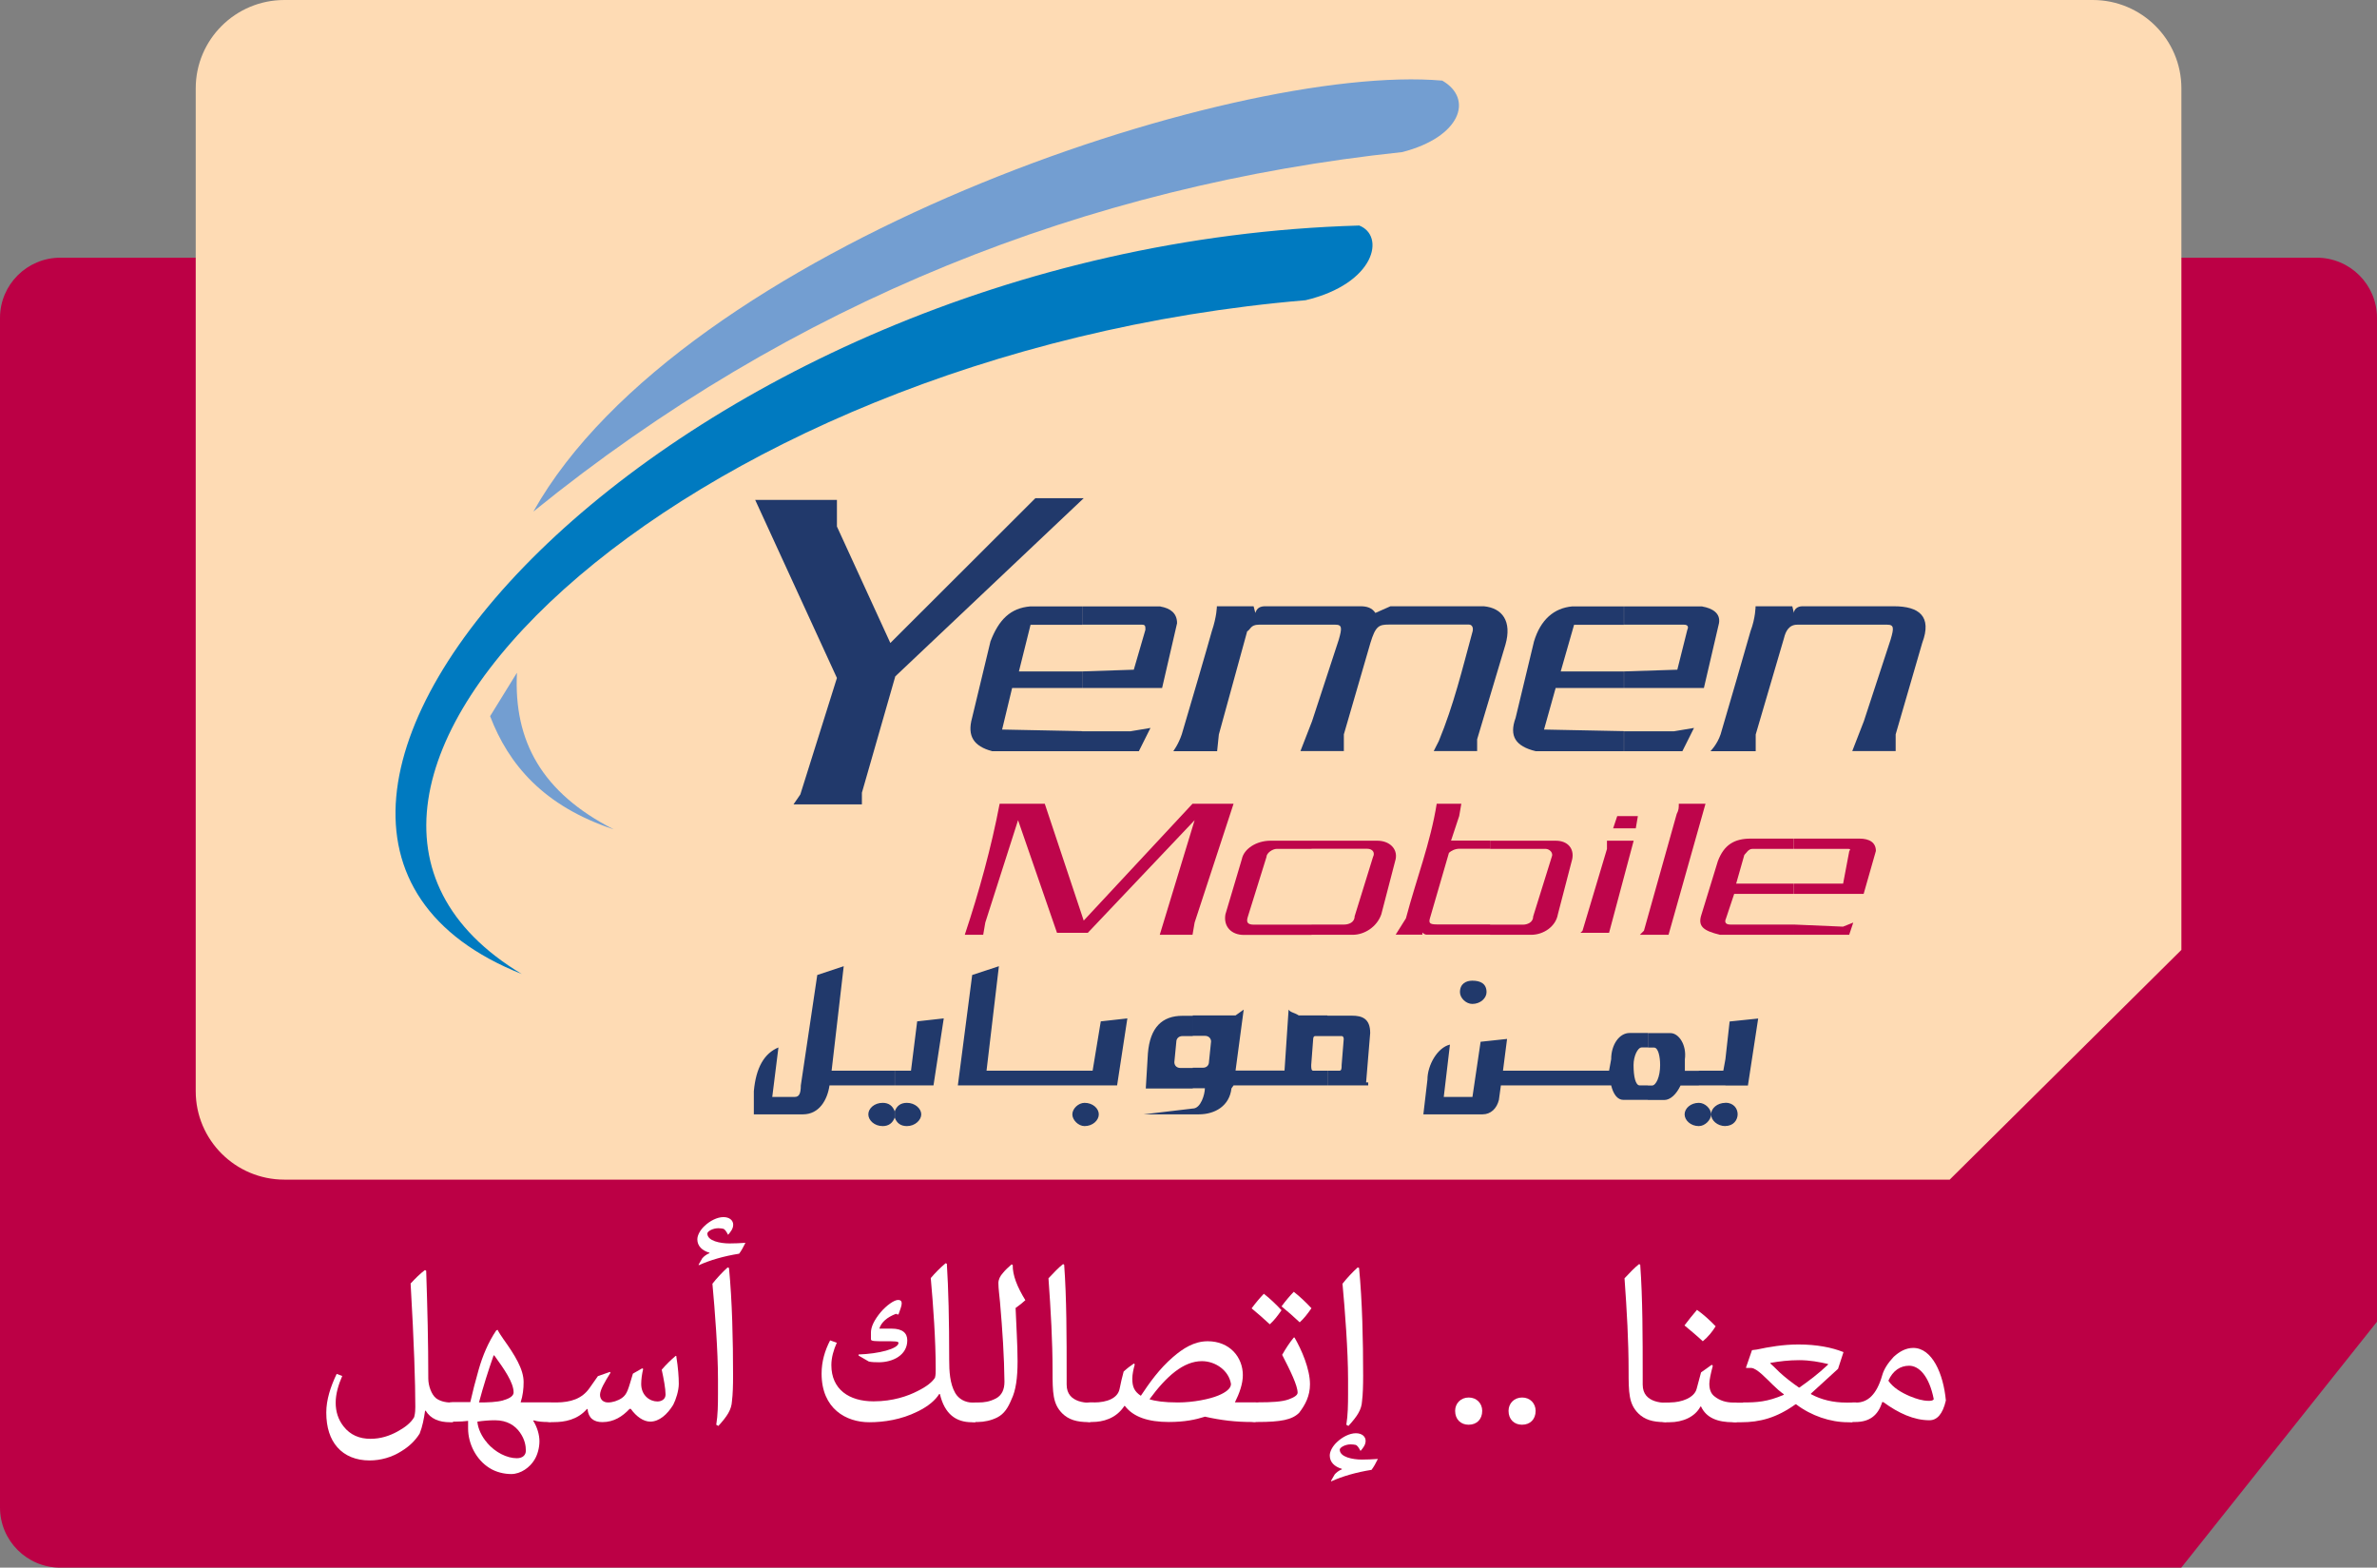 <?xml version="1.0" encoding="UTF-8"?>
<svg id="Layer_2" data-name="Layer 2" xmlns="http://www.w3.org/2000/svg" viewBox="0 0 192.25 126.78">
  <rect x="0" y="0" width="192.25" height="126.78" fill="#808080" stroke="none"/>
  <defs>
    <style>
      .cls-1 {
        fill: #fff;
      }

      .cls-2 {
        fill: #739ed1;
      }

      .cls-2, .cls-3, .cls-4, .cls-5, .cls-6, .cls-7 {
        fill-rule: evenodd;
      }

      .cls-3 {
        fill: #21396c;
      }

      .cls-8 {
        fill: #fedbb4;
      }

      .cls-4 {
        fill: #bc0045;
      }

      .cls-5 {
        fill: #be054b;
      }

      .cls-6 {
        fill: #21396b;
      }

      .cls-7 {
        fill: #007ac0;
      }
    </style>
  </defs>
  <g id="Layer_1-2" data-name="Layer 1">
    <g>
      <path class="cls-4" d="m176.42,126.78H4.88c-2.7,0-4.88-2.18-4.88-4.87V25.71c0-2.69,2.19-4.87,4.88-4.87h182.49c2.7,0,4.88,2.18,4.88,4.87v81.18l-15.83,19.89Z"/>
      <path class="cls-1" d="m34.47,102.77c.1,3.06.17,5.75.17,8.72,0,.58.26,1.3.63,1.59.28.21.68.34,1.23.35h.14v1.59h-.24c-.9,0-1.57-.28-1.97-.93h-.05c-.09.63-.21,1.28-.44,1.85-.39.62-.89,1.06-1.44,1.4-.8.52-1.72.77-2.61.77-1.09,0-2-.37-2.61-1.07-.58-.66-.89-1.6-.89-2.8,0-1.04.34-2.08.84-3.13l.45.17c-.31.71-.53,1.44-.53,2.16s.2,1.36.64,1.92c.54.69,1.28,1,2.17,1,.84,0,1.54-.24,2.17-.58.61-.33,1.12-.72,1.37-1.18.02-.14.09-.26.09-.82,0-1.94-.1-5.15-.38-9.98.38-.41.75-.78,1.16-1.09l.1.06h0Z"/>
      <path class="cls-1" d="m40.71,113.24c.6-.16.83-.4.83-.63,0-.8-.75-1.87-1.56-2.99h-.06c-.43,1.23-.83,2.49-1.18,3.8.73,0,1.41-.02,1.97-.17Zm-1.31,3.45c.66.77,1.6,1.24,2.4,1.24.48,0,.73-.26.73-.61s-.06-.89-.49-1.49c-.39-.54-1.01-.97-2.01-.97-.48,0-.94.04-1.42.11.04.56.36,1.23.79,1.71h0Zm-1.37-3.27c.2-.87.42-1.74.68-2.64.33-1.16.79-2.24,1.43-3.19l.11-.04c.11.24.29.48.46.74.93,1.3,1.64,2.44,1.64,3.48,0,.54-.06,1.09-.24,1.64h2.45v1.59h-.33c-.23,0-.73-.02-1.05-.13l-.06.02c.34.54.51,1.16.51,1.67s-.15,1.09-.4,1.49c-.36.61-1.1,1.16-1.88,1.16-.57,0-1.24-.15-1.78-.5-1.05-.66-1.71-1.94-1.71-3.19v-.61c-.29.04-.66.06-.99.06h-.24c-.69,0-.88-.5-.88-.83,0-.3.2-.75.88-.75h1.4Z"/>
      <path class="cls-1" d="m54.7,109.7c.15.93.2,1.68.2,2.21,0,.56-.23,1.27-.45,1.7-.48.78-1.13,1.36-1.86,1.36-.54,0-1.12-.4-1.57-1.03h-.1c-.57.61-1.27,1.07-2.2,1.07-.69,0-1.13-.32-1.2-1.06h-.05c-.76.88-1.82,1.06-2.67,1.06h-.21c-.69,0-.88-.5-.88-.83,0-.3.2-.76.88-.76h.43c1.14-.01,2.05-.3,2.65-1.15l.69-.98.97-.34.05.06c-.5.8-.85,1.41-.85,1.79s.26.62.65.62c.36,0,.78-.13,1.12-.36.44-.32.5-.68.89-1.97l.75-.43.08.05c-.1.4-.16.87-.16,1.21,0,.94.7,1.42,1.31,1.42.35,0,.66-.19.66-.56,0-.48-.15-1.28-.31-2.01.35-.41.73-.78,1.13-1.12l.08.04h0Z"/>
      <path class="cls-1" d="m57.93,115.22c.13-.78.14-1.66.14-2.48v-1.21c0-2.27-.25-5.57-.45-7.71.35-.45.84-.97,1.23-1.32l.11.04c.26,2.7.33,5.84.33,8.73,0,.75-.02,1.5-.09,2.05-.04.68-.37,1.2-1.1,2l-.16-.09h0Zm2.34-14.67c-.15.31-.31.6-.49.84-1.26.2-2.35.52-3.26.93l-.02-.04.3-.52c.11-.14.37-.34.58-.41v-.04c-.59-.17-.98-.54-.98-1.08,0-.34.24-.77.59-1.09.42-.4,1.01-.71,1.52-.71s.79.28.79.61-.2.57-.4.81h-.02c-.14-.27-.26-.45-.4-.48-.09-.02-.24-.04-.39-.04-.44,0-.88.25-.88.43,0,.6,1.05.8,1.79.8.43,0,.85-.02,1.28-.05v.04h0Z"/>
      <path class="cls-1" d="m72.6,106.31l-.13-.06c-.73.28-1.19.68-1.35,1.2h.99c.89,0,1.27.36,1.27.95,0,1.21-1.19,1.77-2.3,1.77-.33,0-.58-.01-.81-.06l-.83-.48v-.09c1.61-.05,3.23-.46,3.23-.94,0-.13-.29-.13-1.13-.13-.78,0-1.1,0-1.1-.16v-.48c-.02-.52.28-1.09.79-1.71.48-.56,1.09-.99,1.41-.99.2,0,.29.1.29.28,0,.21-.14.54-.26.89h-.05Zm3.98-4.13c.13,2.11.19,4.5.19,7.8,0,.89.05,1.92.49,2.68.28.48.81.77,1.39.77h.24v1.59h-.29c-1.28,0-2.2-.66-2.58-2.28h-.06c-.3.48-.85.98-1.76,1.42-1.31.65-2.7.86-3.9.86-1.85,0-3.85-1.08-3.85-3.93,0-.97.26-1.86.69-2.69l.54.19c-.26.58-.44,1.2-.44,1.81,0,1.96,1.43,2.93,3.41,2.93,1.58,0,2.78-.43,3.56-.83.73-.36,1.19-.73,1.41-1.08.06-.22.06-.46.06-.68,0-2.37-.2-5.15-.4-7.38.35-.41.75-.82,1.2-1.2l.09.04h0Z"/>
      <path class="cls-1" d="m79.17,113.42c.4,0,.87-.05,1.41-.34.44-.25.66-.69.66-1.34-.02-1.99-.16-4.15-.36-6.43-.05-.57-.13-1.09-.13-1.55,0-.27.13-.56.38-.83.17-.21.42-.45.69-.68l.09.06c-.02.81.36,1.77,1.02,2.84-.23.21-.49.42-.79.63.05,1.42.16,2.93.16,4.3s-.14,2.37-.5,3.11c-.26.63-.57,1.15-1.14,1.44-.49.25-1.08.37-1.57.37h-.19c-.69,0-.88-.5-.88-.83,0-.3.2-.75.88-.75h.28,0Z"/>
      <path class="cls-1" d="m88.2,115.01h-.14c-.99,0-1.63-.2-2.15-.71-.76-.77-.78-1.65-.78-3.47,0-2.35-.14-4.82-.33-7.45.43-.46.82-.87,1.18-1.15l.09.05c.2,2.72.2,5.93.2,8.98v.71c0,.8.45,1.15.94,1.33.31.11.64.14.8.14h.17v1.59h0Z"/>
      <path class="cls-1" d="m95.27,113.42c1.27,0,2.59-.28,3.26-.56.61-.25,1.03-.57,1.03-.93-.16-1.07-1.23-1.85-2.35-1.85-1.48,0-2.86,1.2-4.24,3.08.45.15,1.18.26,2.3.26Zm-6.79,0c1.07,0,1.92-.35,2.07-1.09.1-.48.2-.95.33-1.41.28-.26.55-.46.83-.65l.07.07c-.11.4-.2.8-.2,1.16,0,.65.16,1.03.69,1.38.72-1.08,1.49-2.17,2.6-3.13.8-.69,1.7-1.28,2.81-1.28,1.78,0,2.84,1.29,2.84,2.74,0,.71-.28,1.48-.64,2.2h1.67v1.59h-.33c-1.26,0-2.43-.13-3.76-.43-.76.24-1.63.43-2.93.43-1.63,0-2.86-.39-3.55-1.3h-.04c-.68,1.04-1.76,1.3-2.6,1.3h-.15c-.69,0-.88-.5-.88-.83,0-.3.2-.76.88-.76h.28Z"/>
      <path class="cls-1" d="m105.12,106.94c-.51-.48-.97-.88-1.47-1.29.33-.45.68-.86.99-1.18.51.4.94.81,1.43,1.33-.35.5-.6.82-.95,1.14h0Zm-2.42.16c-.52-.48-.97-.88-1.47-1.29.33-.45.68-.86.99-1.18.51.4.94.81,1.43,1.33-.35.5-.6.82-.95,1.14h0Zm-.94,6.31c1.07,0,1.92-.04,2.47-.24.44-.16.72-.34.72-.54,0-.58-.6-1.8-1.25-3.06.3-.53.61-1,.94-1.4h.06c.58,1,1.25,2.55,1.25,3.78,0,.93-.37,1.65-.88,2.31-.57.56-1.46.74-3.38.74h-.15c-.69,0-.88-.5-.88-.83,0-.3.2-.75.88-.75h.22Z"/>
      <path class="cls-1" d="m108.89,115.22c.13-.78.14-1.66.14-2.48v-1.21c0-2.27-.25-5.57-.45-7.71.35-.45.84-.97,1.23-1.32l.11.04c.26,2.7.33,5.84.33,8.73,0,.75-.02,1.5-.09,2.05-.04.68-.37,1.2-1.1,2l-.16-.09h0Zm2.53,2.81c-.15.31-.31.6-.49.84-1.25.2-2.35.52-3.26.93l-.02-.04.3-.52c.11-.14.36-.33.58-.41v-.04c-.59-.17-.98-.54-.98-1.08,0-.34.24-.77.59-1.09.42-.4,1.01-.71,1.52-.71s.79.28.79.61-.2.57-.4.81h-.02c-.14-.27-.26-.45-.4-.48-.09-.02-.24-.04-.39-.04-.44,0-.88.25-.88.43,0,.6,1.05.8,1.79.8.43,0,.85-.02,1.28-.05v.04h0Z"/>
      <path class="cls-1" d="m118.77,115.22c-.61,0-1.08-.42-1.08-1.12,0-.61.46-1.08,1.1-1.08s1.09.47,1.09,1.08c0,.69-.45,1.12-1.09,1.12h-.02Z"/>
      <path class="cls-1" d="m123.09,115.22c-.61,0-1.08-.42-1.08-1.12,0-.61.46-1.08,1.1-1.08s1.09.47,1.09,1.08c0,.69-.45,1.12-1.09,1.12h-.02Z"/>
      <path class="cls-1" d="m134.79,115.01h-.14c-.99,0-1.63-.2-2.15-.71-.76-.77-.78-1.65-.78-3.47,0-2.35-.14-4.82-.33-7.45.43-.46.82-.87,1.18-1.15l.09.05c.2,2.72.2,5.93.2,8.98v.71c0,.8.45,1.15.94,1.33.31.11.64.14.8.14h.17v1.59h0Z"/>
      <path class="cls-1" d="m137.25,105.93c.52.37,1.02.82,1.51,1.33-.28.45-.61.86-1.04,1.21-.49-.46-.98-.86-1.48-1.28.34-.45.68-.88,1.02-1.27h0Zm-2.19,7.49c.97,0,1.97-.39,2.16-1.09l.36-1.34.87-.62.08.09c-.17.63-.28,1.17-.28,1.44,0,.43.11.8.42,1.03.4.32.89.5,1.56.5h.23v1.59h-.29c-1.23,0-2.16-.34-2.59-1.27h-.05c-.43.83-1.42,1.27-2.5,1.27h-.24c-.69,0-.88-.5-.88-.83,0-.3.2-.76.88-.76h.28,0Z"/>
      <path class="cls-1" d="m145.54,112.21c.74-.52,1.51-1.09,2.31-1.85v-.05c-.69-.16-1.46-.31-2.34-.31-.81,0-1.58.09-2.32.22v.05c.23.2.48.46.74.71.42.39.97.82,1.56,1.23h.05Zm-4.56,1.21c1.08,0,1.96-.04,3.29-.62v-.05c-.58-.39-1.17-1.07-1.76-1.6-.31-.28-.65-.52-.87-.52h-.39l-.04-.02.49-1.42.39-.05c.98-.21,2.14-.41,3.37-.41,1.46,0,2.71.24,3.64.62l-.44,1.35-2.19,2v.05c.84.45,1.79.68,2.86.68h.5v1.59h-.38c-1.41,0-2.96-.52-4.18-1.45h-.05c-1.54,1.1-2.89,1.45-4.39,1.45h-.39c-.69,0-.88-.5-.88-.83,0-.3.2-.75.88-.75h.53Z"/>
      <path class="cls-1" d="m154.51,112.93c.48.2.99.36,1.49.36.19,0,.35-.02.4-.14-.37-1.87-1.19-2.7-1.99-2.7-.72,0-1.32.4-1.68,1.21.38.56,1.02.95,1.77,1.27Zm-4.39.5c.93,0,1.66-.63,2.11-2.2.14-.5.46-1,.93-1.5.46-.42.98-.72,1.58-.72,1.53,0,2.44,2.08,2.64,4.25-.26,1.13-.73,1.6-1.33,1.6-1.24,0-2.49-.56-3.73-1.47h-.09c-.33,1.09-1.04,1.61-2.17,1.61h-.21c-.69,0-.88-.5-.88-.83,0-.3.2-.75.88-.75h.28Z"/>
      <path class="cls-8" d="m157.7,95.4H23c-3.96,0-7.17-3.21-7.17-7.15V7.15c0-3.95,3.21-7.15,7.17-7.15h146.26c3.96,0,7.17,3.2,7.17,7.15v69.67l-18.73,18.57h0Z"/>
      <path class="cls-2" d="m116.65,6.52c-17-1.48-61.5,13.46-73.51,34.85,20.91-16.96,44.78-26.37,70.27-29.07,4.72-1.21,5.8-4.3,3.24-5.78Z"/>
      <path class="cls-7" d="m109.9,18.24c-55.97,1.61-98.18,48.43-67.7,60.53-24.41-14.66,12.41-50.18,63.39-54.49,5.66-1.34,6.48-5.24,4.32-6.05Z"/>
      <path class="cls-2" d="m41.8,54.42l-2.16,3.5c1.49,3.9,4.32,7.27,9.99,9.15-5.8-2.96-8.09-7.13-7.82-12.65Z"/>
      <polygon class="cls-6" points="64.18 65.05 64.73 64.25 67.69 54.83 61.08 40.43 67.69 40.43 67.69 42.58 72.01 52 83.74 40.29 87.65 40.29 72.41 54.7 69.71 64.11 69.71 65.05 64.18 65.05"/>
      <path class="cls-6" d="m94.93,60.75h3.51l.14-1.35,2.29-8.34c.27-.14.27-.54.94-.54h6.2c.54,0,.54.27.27,1.21l-2.16,6.59-.94,2.42h3.51v-1.35l2.15-7.4c.41-1.35.68-1.48,1.49-1.48h6.47c.27,0,.41.27.27.67-.81,2.96-1.48,5.79-2.7,8.75l-.41.81h3.51v-.95l2.29-7.66c.54-1.89-.26-2.96-1.75-3.1h-7.55l-1.22.54c-.27-.41-.68-.54-1.21-.54h-7.69c-.41,0-.68.13-.81.54l-.14-.54h-2.97s0,.81-.41,2.02c-.41,1.48-1.75,6.05-2.43,8.34-.27.81-.68,1.35-.68,1.35Z"/>
      <path class="cls-6" d="m87.52,49.04h-4.18c-1.62.13-2.56,1.08-3.23,2.83l-1.49,6.19c-.41,1.48.14,2.29,1.62,2.69h7.28v-1.62l-6.47-.13.81-3.36h5.67v-1.34h-5.12l.94-3.77h4.18v-1.48h0Zm0,11.71h4.59l.94-1.88-1.62.27h-3.91v1.62Zm6.34-11.71h-6.34v1.48h4.85c.27,0,.27.14.27.41l-.94,3.23-4.18.14v1.34h6.47l1.21-5.24c0-.81-.54-1.21-1.35-1.35Z"/>
      <path class="cls-3" d="m131.34,49.04h-4.17c-1.49.13-2.57,1.08-3.1,2.83l-1.49,6.19c-.54,1.48,0,2.29,1.62,2.69h7.15v-1.62l-6.47-.13.94-3.36h5.53v-1.34h-5.12l1.08-3.77h4.04v-1.48Zm0,11.71h4.73l.94-1.88-1.62.27h-4.05v1.62h0Zm6.34-11.71h-6.34v1.48h4.86c.27,0,.4.14.27.41l-.81,3.23-4.32.14v1.34h6.47l1.22-5.24c.14-.81-.54-1.21-1.35-1.35Z"/>
      <path class="cls-3" d="m138.36,60.75h3.64v-1.35l2.29-7.8c.13-.54.4-1.08,1.07-1.08h7.28c.55,0,.55.27.27,1.21l-2.16,6.59-.94,2.42h3.51v-1.35l2.15-7.4c.81-2.15-.26-2.96-2.29-2.96h-7.41c-.41,0-.68.27-.68.54l-.13-.54h-2.97s0,.94-.41,2.02c-.41,1.48-1.75,6.05-2.42,8.34-.27.81-.81,1.35-.81,1.35h0Z"/>
      <path class="cls-5" d="m78.03,75.6c1.16-3.48,2.16-7.12,2.82-10.6h3.65l3.15,9.45,8.8-9.45h3.32l-3.15,9.61-.17.99h-2.65l2.82-9.27-8.64,9.11h-2.49l-3.15-9.11-2.65,8.28-.17.99h-1.49Z"/>
      <path class="cls-5" d="m118.19,65h-1.99c-.5,3.15-1.66,6.13-2.49,9.27l-.83,1.32h2.16v-.17c.17.17.34.17.34.17h5.14v-.83h-4.32c-.66,0-.66-.16-.5-.66l1.49-5.13c.17-.16.5-.33.83-.33h2.49v-.66h-3.15l.66-1.99.17-.99Zm2.33,10.6h3.32c1,0,1.99-.67,2.16-1.66l1.16-4.46c.17-.82-.33-1.49-1.33-1.49h-5.31v.66h4.48c.33,0,.66.33.5.66l-1.5,4.81c0,.5-.5.66-.83.66h-2.65v.83h0Z"/>
      <polygon class="cls-5" points="129.97 67.99 129.97 68.66 127.99 75.28 127.82 75.44 130.14 75.44 132.13 67.99 129.97 67.99 129.97 67.99"/>
      <polygon class="cls-5" points="130.8 66 132.47 66 132.3 66.99 130.47 66.99 130.8 66"/>
      <path class="cls-5" d="m135.78,65c0,.34,0,.5-.17.83l-2.65,9.44-.33.33h2.32l2.99-10.6h-2.16Z"/>
      <path class="cls-5" d="m145.08,67.82h-3.48c-1.33,0-2.16.5-2.66,1.82l-1.32,4.3c-.34.99.16,1.33,1.49,1.66h5.97v-.83h-5.14c-.34,0-.5-.16-.34-.5l.66-1.98h4.81v-.83h-4.65l.66-2.32c.17-.16.33-.49.66-.49h3.32v-.83h0Zm0,7.78h4.48l.33-.99-.83.33-3.98-.17v.83h0Zm5.31-7.78h-5.31v.83h4.32c.17,0,.33,0,.17.17l-.5,2.64h-3.98v.83h5.64l.99-3.47c0-.67-.5-1-1.33-1h0Z"/>
      <path class="cls-5" d="m102.76,67.99h3.32v.66h-2.82c-.33,0-.83.33-.83.66l-1.5,4.81c-.17.5,0,.66.5.66h4.65v.83h-5.48c-1,0-1.66-.67-1.49-1.66l1.33-4.47c.16-.82,1.16-1.49,2.32-1.49h0Zm3.32,0h5.31c1,0,1.66.66,1.49,1.49l-1.16,4.46c-.34.99-1.33,1.66-2.32,1.66h-3.32v-.83h2.65c.33,0,.83-.16.83-.66l1.49-4.81c.17-.32,0-.66-.49-.66h-4.48v-.66h0Z"/>
      <path class="cls-6" d="m72.37,89.9v.46c-.17.47-.5.71-.98.71-.67,0-1.16-.47-1.16-.95s.49-.93,1.16-.93c.49,0,.82.24.98.71Zm-4.13-11.76l-2.14.71-1.33,8.93c0,.7-.16.93-.49.93h-1.82l.5-4c-1.16.48-1.82,1.65-1.99,3.54v1.87h3.97c1.32,0,1.98-1.17,2.15-2.34h5.28v-1.19h-5.11l.98-8.45Zm12.55,0l-2.16.71-1.16,8.93h12.88l.83-5.42-2.15.24-.66,3.99h-8.58l1-8.45h0Zm6.93,11.05c-.5,0-.99.47-.99.93s.49.95.99.95c.66,0,1.15-.47,1.15-.95s-.49-.93-1.15-.93Zm-15.36,1.17v-.46c.16-.47.49-.71.99-.71.66,0,1.16.47,1.16.93s-.5.95-1.16.95c-.5,0-.83-.24-.99-.71Zm24.11-.71v.47h-3.97l3.97-.47Zm0-7.51v1.65h-.83c-.33,0-.5.23-.5.46l-.16,1.65c0,.24.16.47.5.47h.99v1.66h-3.8l.17-2.83c.17-2.12,1.16-3.05,2.8-3.05h.83,0Zm-24.11,5.64h3.14l.83-5.42-2.15.24-.5,3.99h-1.32v1.19Zm35-5.64v1.65h-.99c-.16,0-.16.23-.16.23l-.16,2.11c0,.23,0,.46.16.46h1.16v1.19h-7.6l-.17.24c-.16,1.41-1.32,2.1-2.64,2.1h-.49v-.47c.66,0,.98-1.17.98-1.64h-.98v-1.66h.82c.33,0,.49-.23.49-.47l.17-1.65c0-.23-.17-.46-.5-.46h-.98v-1.65h3.46l.66-.47-.66,4.93h3.96l.33-4.93c.15.24.48.24.82.47h2.31Zm11.72-2.83c-.5,0-1,.24-1,.93,0,.48.5.95,1,.95.66,0,1.15-.47,1.15-.95,0-.69-.49-.93-1.15-.93Zm-11.72,8.47v-1.19h.98c.17,0,.17-.23.17-.46l.17-2.11s0-.23-.17-.23h-1.15v-1.65h1.98c.82,0,1.48.23,1.48,1.4l-.33,4h.17v.24h-3.3,0Zm25.92-4.24v1.17h-.5c-.33,0-.66.71-.66,1.42,0,.94.16,1.65.5,1.65h.66v1.17h-1.98c-.49,0-.82-.47-.99-1.17h-8.92l-.16,1.17c-.17.7-.66,1.17-1.32,1.17h-4.79l.33-2.81c0-1.18.82-2.6,1.82-2.83l-.5,4.23h2.32l.66-4.46,2.14-.23-.33,2.57h8.58l.17-.93c0-1.18.66-2.12,1.49-2.12h1.48Zm4.12,5.65v1.88c-.66,0-1.15-.47-1.15-.95s.49-.93,1.15-.93Zm0-2.59v1.19h-1.48c-.33.7-.82,1.17-1.32,1.17h-1.32v-1.17h.33c.33,0,.66-.71.66-1.65,0-.71-.16-1.42-.49-1.42h-.49v-1.17h1.82c.66,0,1.32.94,1.16,2.12v.93h1.15Zm0,4.47v-1.88c.5,0,.99.47.99.93s-.5.95-.99.95Zm2.15-1.88v1.88c-.66,0-1.16-.47-1.16-.95s.5-.93,1.16-.93Zm0-3.53v2.12h-2.15v-1.19h1.98l.17-.93Zm0,2.12v-2.12l.34-3.05,2.31-.24-.83,5.42h-1.82Zm0,3.28v-1.88c.66,0,.99.47.99.93s-.33.95-.99.95Z"/>
    </g>
  </g>
</svg>